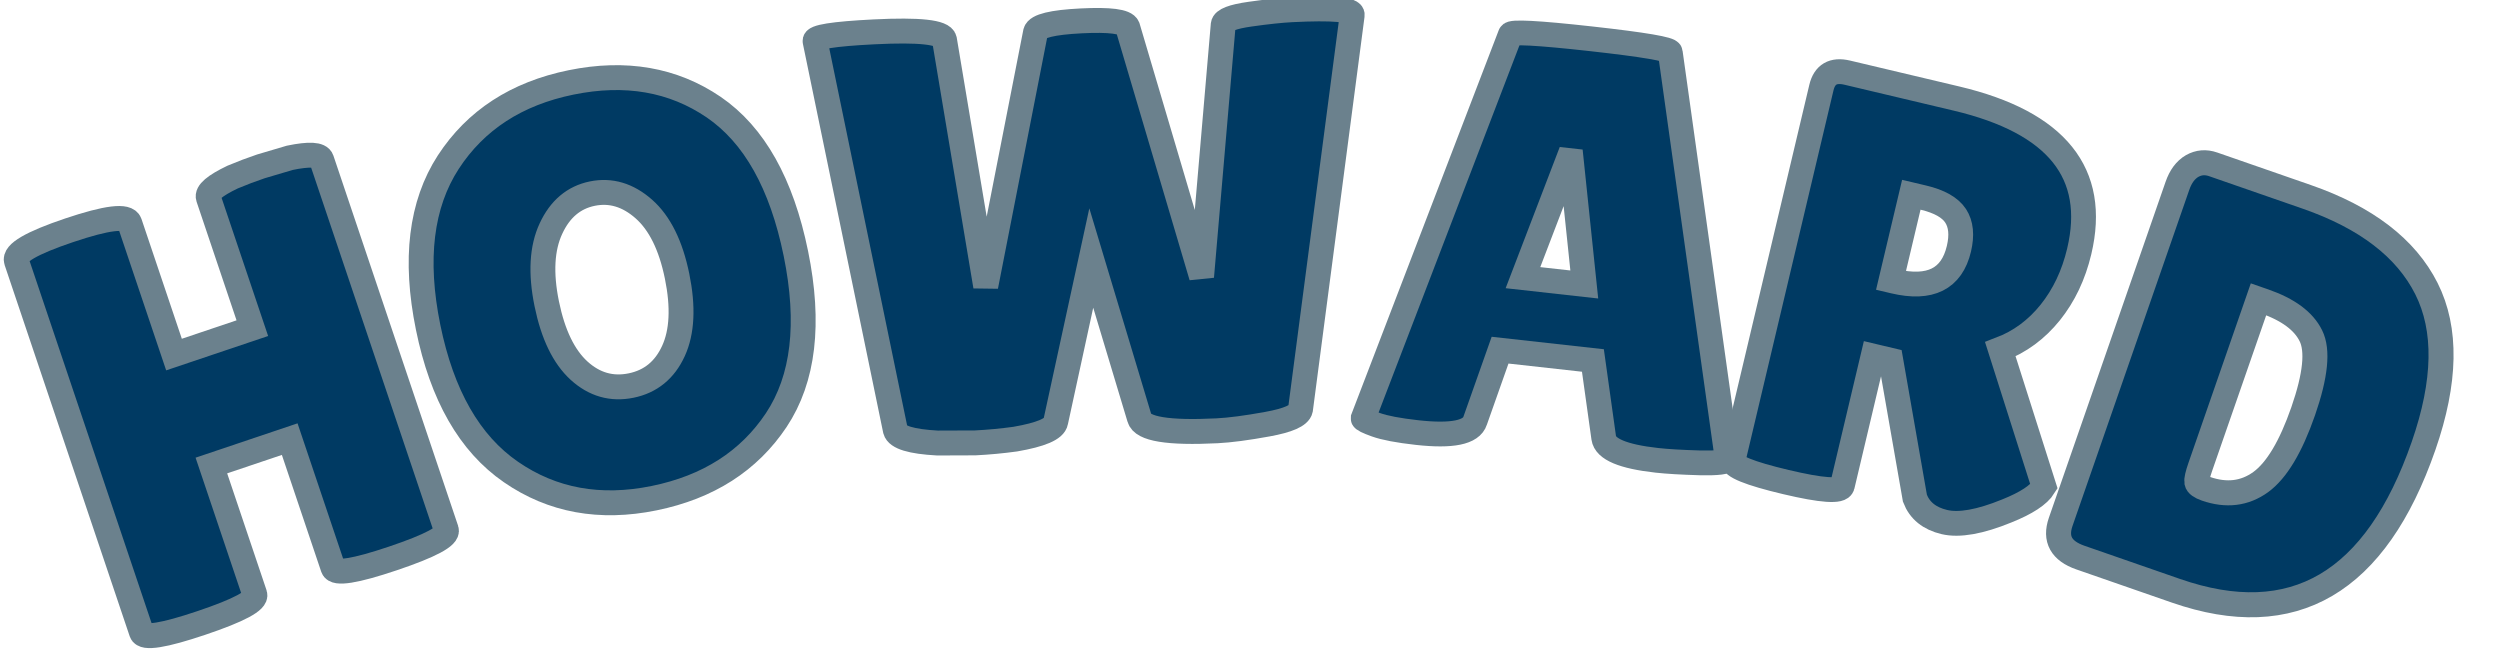 <?xml version="1.0" encoding="UTF-8" standalone="no" ?>
<!DOCTYPE svg PUBLIC "-//W3C//DTD SVG 1.1//EN" "http://www.w3.org/Graphics/SVG/1.1/DTD/svg11.dtd">
<svg xmlns="http://www.w3.org/2000/svg" xmlns:xlink="http://www.w3.org/1999/xlink" version="1.1" width="201" height="53" viewBox="0 0 201 53" xml:space="preserve">
<desc>Created with Fabric.js 5.3.0</desc>
<defs>
</defs>
<g transform="matrix(1 0 0 1 100.5 26.5)"  >
<g style=""   >
		<g transform="matrix(0.95 -0.32 0.32 0.95 -81.92 5.21)"  >
<path style="stroke: rgb(107,129,141); stroke-width: 2; stroke-dasharray: none; stroke-linecap: butt; stroke-dashoffset: 0; stroke-linejoin: miter; stroke-miterlimit: 4; fill: rgb(0,58,99); fill-rule: nonzero; opacity: 1;"  paint-order="stroke"  transform=" translate(-15.27, 16.61)" d="M 28.16 -32.14 L 28.16 -0.81 Q 28.16 0 23.37 0 Q 18.58 0 18.58 -0.81 L 18.58 -0.81 L 18.58 -11.71 L 11.95 -11.71 L 11.95 -0.81 Q 11.95 0 7.16 0 Q 2.37 0 2.37 -0.81 L 2.37 -0.81 L 2.37 -32.24 Q 2.37 -33.23 7.16 -33.23 Q 11.95 -33.23 11.95 -32.24 L 11.95 -32.24 L 11.95 -21.1 L 18.58 -21.1 L 18.58 -32.14 Q 18.58 -32.8 20.95 -33.09 L 20.95 -33.09 Q 22.19 -33.18 23.37 -33.18 L 23.37 -33.18 L 25.79 -33.09 Q 28.16 -32.8 28.16 -32.14 L 28.16 -32.14 Z" stroke-linecap="round" />
</g>
		<g transform="matrix(0.98 -0.2 0.2 0.98 -51.3 -3.15)"  >
<path style="stroke: rgb(107,129,141); stroke-width: 2; stroke-dasharray: none; stroke-linecap: butt; stroke-dashoffset: 0; stroke-linejoin: miter; stroke-miterlimit: 4; fill: rgb(0,58,99); fill-rule: nonzero; opacity: 1;"  paint-order="stroke"  transform=" translate(-16.49, 16.57)" d="M 16.47 0.47 Q 9.81 0.47 5.62 -3.89 Q 1.42 -8.25 1.42 -16.62 Q 1.42 -24.98 5.66 -29.3 Q 9.91 -33.61 16.62 -33.61 Q 23.32 -33.61 27.45 -29.37 Q 31.57 -25.12 31.57 -16.52 Q 31.57 -7.92 27.35 -3.72 Q 23.13 0.47 16.47 0.47 Z M 16.5 -24.51 Q 14.22 -24.51 12.68 -22.42 Q 11.14 -20.34 11.14 -16.57 Q 11.14 -12.8 12.61 -10.78 Q 14.08 -8.77 16.47 -8.77 Q 18.87 -8.77 20.36 -10.81 Q 21.85 -12.85 21.85 -16.64 Q 21.85 -20.43 20.31 -22.47 Q 18.77 -24.51 16.5 -24.51 Z" stroke-linecap="round" />
</g>
		<g transform="matrix(1 -0.05 0.05 1 -12.57 -8.14)"  >
<path style="stroke: rgb(107,129,141); stroke-width: 2; stroke-dasharray: none; stroke-linecap: butt; stroke-dashoffset: 0; stroke-linejoin: miter; stroke-miterlimit: 4; fill: rgb(0,58,99); fill-rule: nonzero; opacity: 1;"  paint-order="stroke"  transform=" translate(-22.59, 16.59)" d="M 5.88 -1.19 L 1 -32.71 Q 0.85 -33.23 5.78 -33.23 L 5.78 -33.23 Q 11.23 -33.23 11.38 -32.33 L 11.38 -32.33 L 13.7 -12.37 L 18.72 -32.57 Q 18.96 -33.28 22.42 -33.28 Q 25.88 -33.28 26.12 -32.61 L 26.12 -32.61 L 31.05 -12.28 L 33.8 -32.42 Q 33.89 -32.95 35.98 -33.14 Q 38.07 -33.33 39.35 -33.33 L 39.35 -33.33 Q 44.32 -33.33 44.18 -32.66 L 44.18 -32.66 L 38.45 -1.23 Q 38.26 -0.52 35.74 -0.19 Q 33.23 0.14 31.67 0.14 L 31.67 0.14 Q 25.79 0.14 25.5 -1.19 L 25.5 -1.19 L 22.28 -14.22 L 18.77 -1.23 Q 18.58 -0.38 15.45 0 L 15.45 0 Q 13.84 0.14 12.23 0.14 L 12.23 0.14 L 9.2 0 Q 6.07 -0.33 5.88 -1.19 L 5.88 -1.19 Z" stroke-linecap="round" />
</g>
		<g transform="matrix(0.99 0.11 -0.11 0.99 25.48 -6.94)"  >
<path style="stroke: rgb(107,129,141); stroke-width: 2; stroke-dasharray: none; stroke-linecap: butt; stroke-dashoffset: 0; stroke-linejoin: miter; stroke-miterlimit: 4; fill: rgb(0,58,99); fill-rule: nonzero; opacity: 1;"  paint-order="stroke"  transform=" translate(-15.5, 16.52)" d="M 24.65 0.09 L 24.65 0.09 Q 20.53 0.09 20.19 -1.23 L 20.19 -1.23 L 18.63 -7.35 L 11.09 -7.35 L 9.72 -1.47 Q 9.43 0 5.17 0 L 5.17 0 Q 2.89 0 1.8 -0.26 Q 0.71 -0.52 0.71 -0.66 L 0.71 -0.66 L 9.1 -32.76 Q 9.1 -33.14 15.6 -33.14 Q 22.09 -33.14 22.09 -32.76 L 22.09 -32.76 L 30.29 -0.62 Q 30.29 -0.28 28.11 -0.09 Q 25.93 0.09 24.65 0.09 Z M 14.84 -23.18 L 12.28 -13.37 L 17.26 -13.37 L 15.12 -23.18 L 14.84 -23.18 Z" stroke-linecap="round" />
</g>
		<g transform="matrix(0.97 0.23 -0.23 0.97 54.55 -1.97)"  >
<path style="stroke: rgb(107,129,141); stroke-width: 2; stroke-dasharray: none; stroke-linecap: butt; stroke-dashoffset: 0; stroke-linejoin: miter; stroke-miterlimit: 4; fill: rgb(0,58,99); fill-rule: nonzero; opacity: 1;"  paint-order="stroke"  transform=" translate(-14.82, 16.45)" d="M 11.42 -11.42 L 11.42 -0.66 Q 11.42 0.09 6.92 0.09 L 6.92 0.09 Q 2.37 0.09 2.37 -0.62 L 2.37 -0.62 L 2.37 -31.52 Q 2.37 -33.18 4.12 -33.18 L 4.12 -33.18 L 13.18 -33.18 Q 25.65 -33.18 25.65 -23.47 L 25.65 -23.47 Q 25.65 -20.53 24.51 -18.13 Q 23.37 -15.74 21.28 -14.32 L 21.28 -14.32 L 27.26 -4.36 Q 26.88 -3.22 24.79 -1.75 L 24.79 -1.75 Q 21.95 0.28 20.1 0.28 Q 18.25 0.28 17.35 -1.04 L 17.35 -1.04 L 12.89 -11.42 L 11.42 -11.42 Z M 12.42 -24.79 L 11.42 -24.79 L 11.42 -17.68 L 11.66 -17.68 Q 16.16 -17.68 16.16 -21.43 L 16.16 -21.43 Q 16.16 -23.13 15.29 -23.96 Q 14.41 -24.79 12.42 -24.79 L 12.42 -24.79 Z" stroke-linecap="round" />
</g>
		<g transform="matrix(0.95 0.33 -0.33 0.95 82 5.96)"  >
<path style="stroke: rgb(107,129,141); stroke-width: 2; stroke-dasharray: none; stroke-linecap: butt; stroke-dashoffset: 0; stroke-linejoin: miter; stroke-miterlimit: 4; fill: rgb(0,58,99); fill-rule: nonzero; opacity: 1;"  paint-order="stroke"  transform=" translate(-15.07, 16.59)" d="M 2.37 -2.18 L 2.37 -2.18 L 2.37 -30.62 Q 2.37 -31.81 2.96 -32.5 Q 3.56 -33.18 4.5 -33.18 L 4.5 -33.18 L 12.42 -33.18 Q 19.96 -33.18 23.87 -29.39 Q 27.78 -25.6 27.78 -17.44 L 27.78 -17.44 Q 27.78 0 12.89 0 L 12.89 0 L 4.79 0 Q 2.37 0 2.37 -2.18 Z M 11.95 -24.18 L 11.47 -24.18 L 11.47 -10 Q 11.47 -9.01 11.61 -8.75 Q 11.76 -8.49 12.47 -8.49 L 12.47 -8.49 Q 15.07 -8.49 16.43 -10.43 Q 17.78 -12.37 17.78 -16.9 Q 17.78 -21.43 16.38 -22.8 Q 14.98 -24.18 11.95 -24.18 L 11.95 -24.18 Z" stroke-linecap="round" />
</g>
</g>
</g>
</svg>
